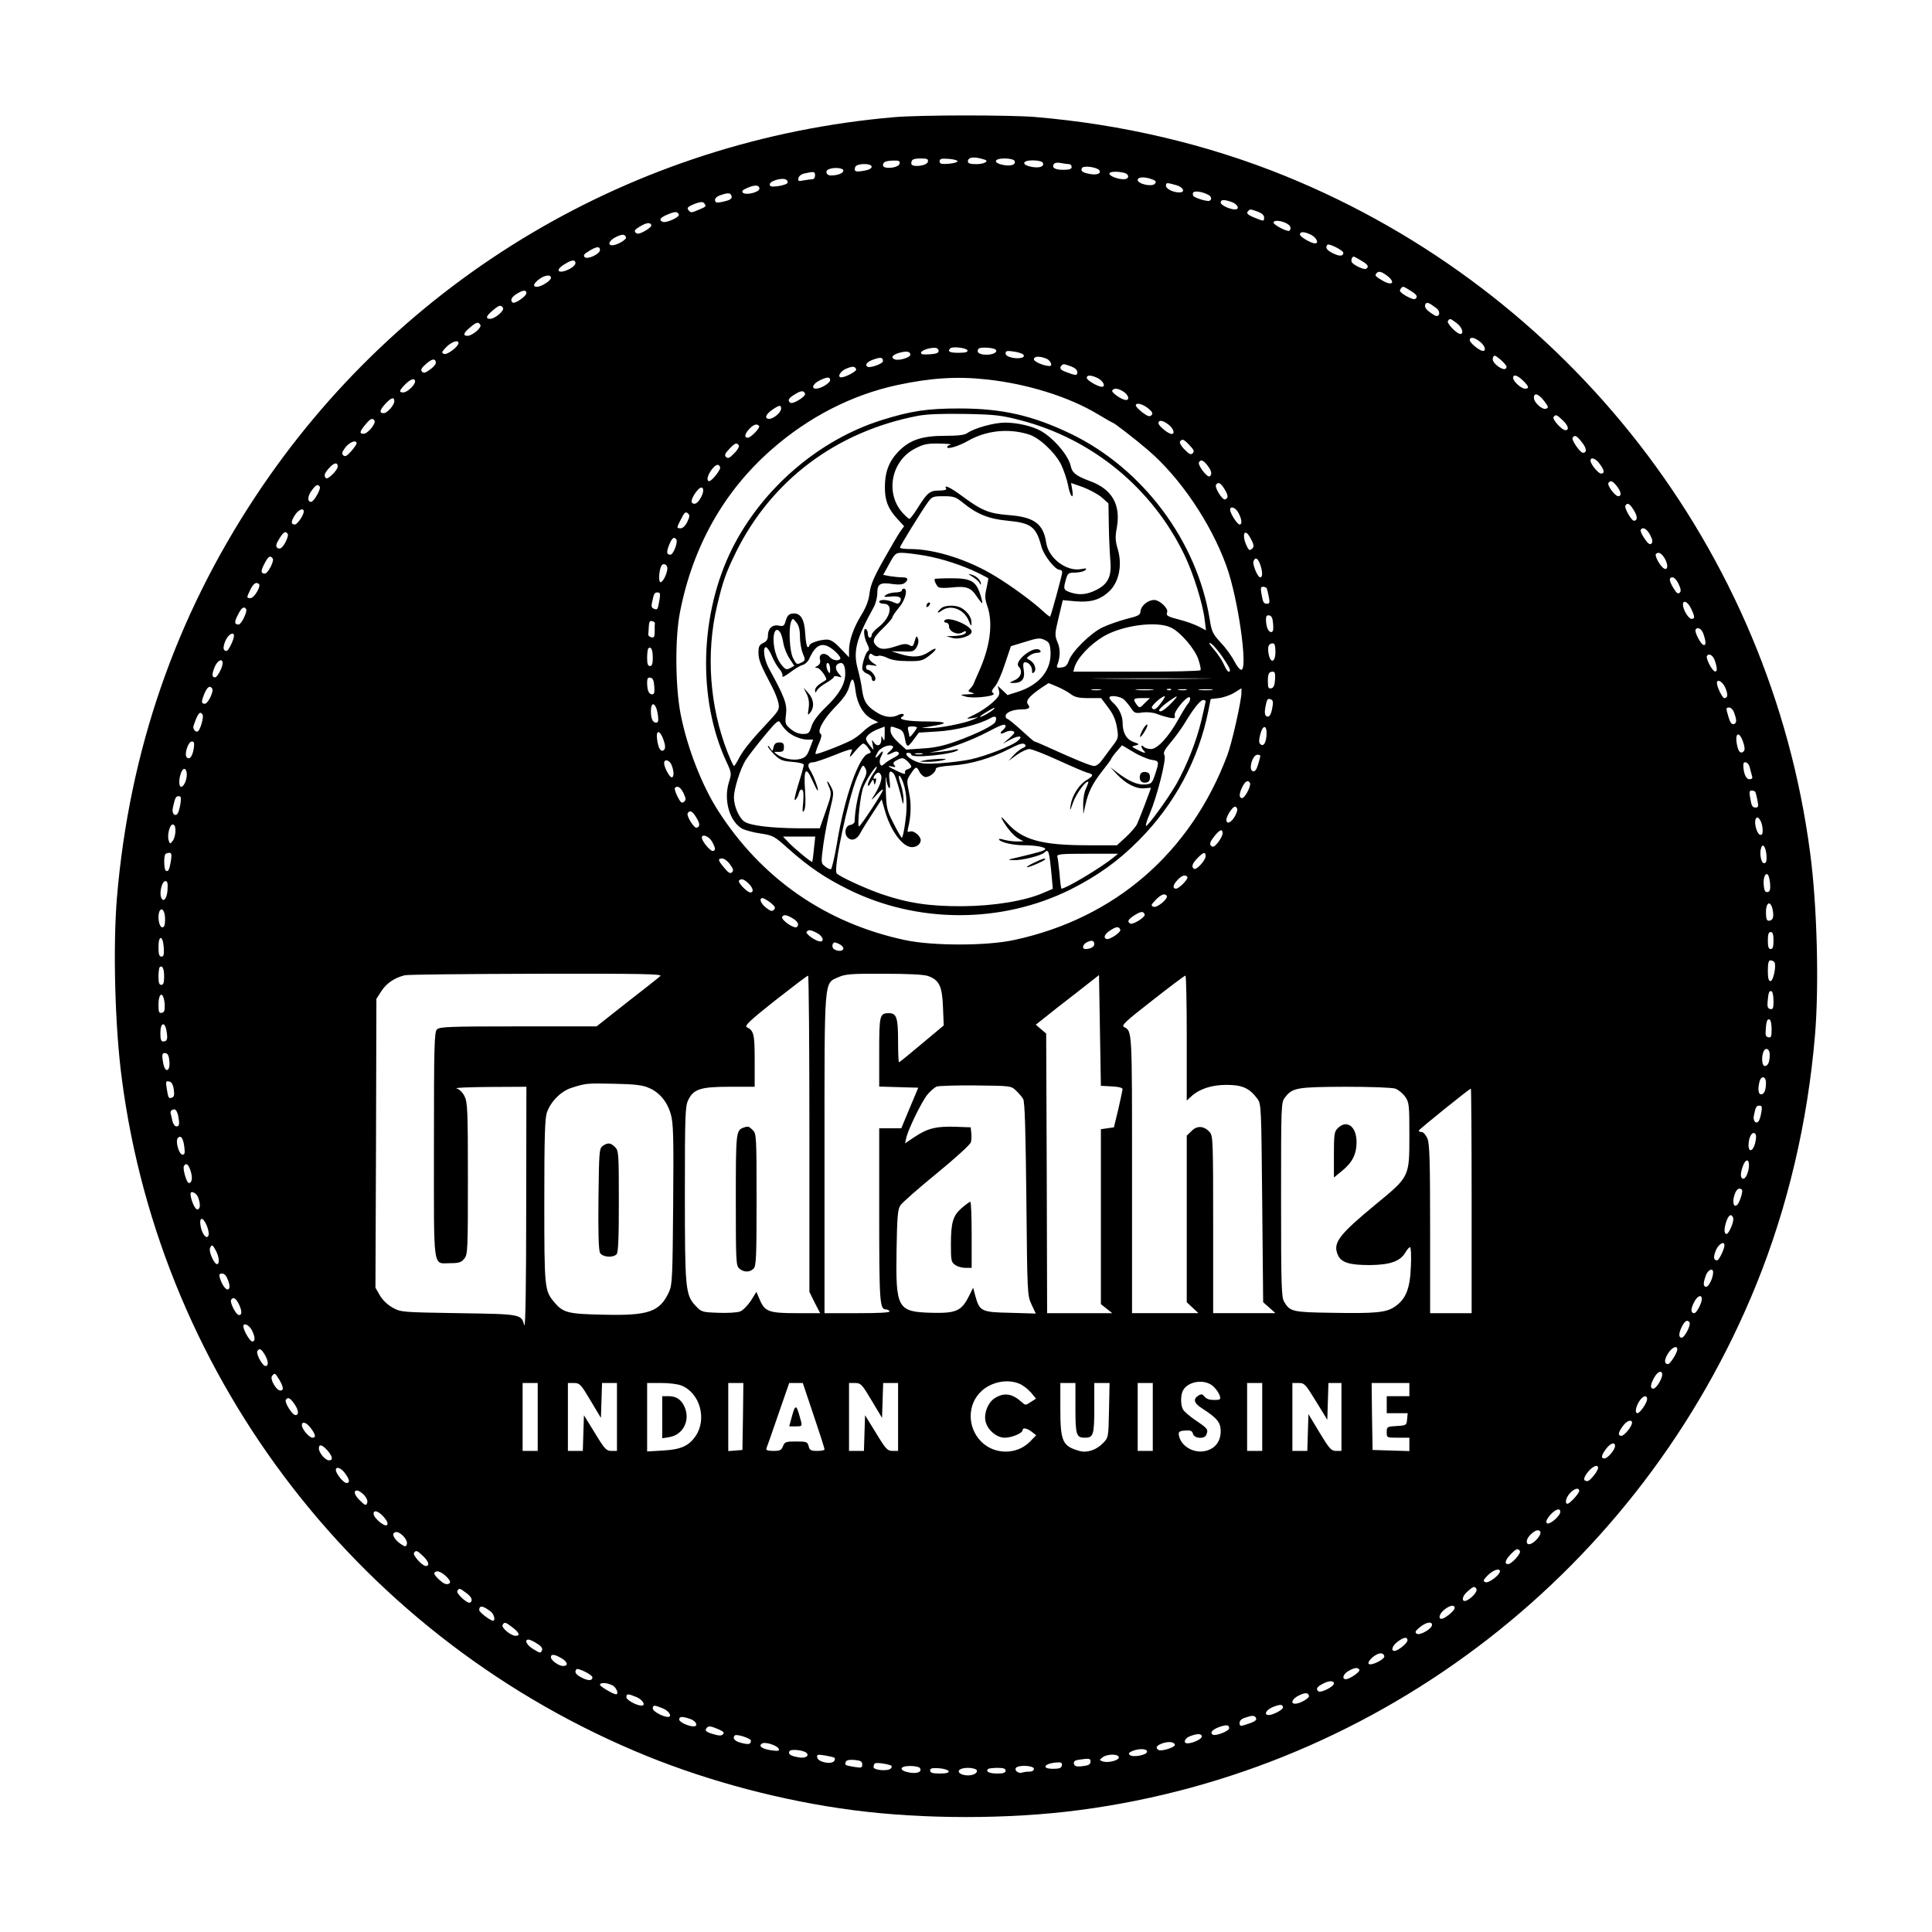<?xml version="1.0" standalone="no"?>
<!DOCTYPE svg PUBLIC "-//W3C//DTD SVG 20010904//EN"
 "http://www.w3.org/TR/2001/REC-SVG-20010904/DTD/svg10.dtd">
<svg version="1.0" xmlns="http://www.w3.org/2000/svg"
 width="1024pt" height="1024pt" viewBox="0 0 1024 1024"
 preserveAspectRatio="xMidYMid meet">
<g transform="translate(0,1024) scale(0.1,-0.1)"
fill="#000000" stroke="none">
<path d="M4740 9619 c-1382 -119 -2622 -855 -3385 -2009 -425 -642 -669 -1349
-735 -2125 -22 -264 -11 -689 26 -965 210 -1602 1277 -2976 2784 -3588 338
-137 723 -238 1090 -286 373 -49 827 -49 1200 0 1602 210 2976 1277 3588 2784
167 412 273 861 312 1325 22 264 11 689 -26 965 -210 1602 -1277 2976 -2784
3588 -412 167 -861 273 -1325 312 -139 11 -606 11 -745 -1z m478 -225 c27 -8
-1 -24 -44 -24 -31 0 -44 4 -44 14 0 24 33 28 88 10z m-300 -11 c-4 -23 -88
-32 -88 -10 0 22 10 27 52 27 32 0 39 -3 36 -17z m157 2 c0 -5 -21 -11 -47
-13 -39 -3 -48 0 -48 13 0 13 9 16 48 13 26 -2 47 -7 47 -13z m301 4 c12 -20
-13 -31 -55 -24 -58 10 -56 35 3 35 25 0 48 -5 52 -11z m-608 -16 c-4 -24 -88
-32 -88 -9 0 18 15 24 58 25 27 1 33 -3 30 -16z m758 6 c12 -20 -13 -31 -55
-24 -58 10 -56 35 3 35 25 0 48 -5 52 -11z m140 -9 c8 0 14 -7 14 -15 0 -11
-12 -15 -44 -15 -45 0 -63 11 -50 31 4 6 19 9 36 5 17 -3 37 -6 44 -6z m-1046
-14 c0 -9 -16 -17 -41 -21 -45 -8 -54 -4 -46 20 8 20 87 21 87 1z m1204 -16
c17 -16 -5 -29 -42 -23 -43 7 -57 16 -47 33 8 13 73 5 89 -10z m-1354 -4 c0
-14 -29 -26 -67 -26 -24 0 -32 25 -10 33 27 12 77 7 77 -7z m-150 -26 c0 -11
-6 -20 -14 -20 -7 0 -28 -3 -46 -6 -28 -6 -32 -4 -28 12 2 11 15 21 33 25 50
11 55 10 55 -11z m1638 14 c30 -8 28 -34 -2 -34 -33 0 -76 17 -76 30 0 11 42
13 78 4z m-1786 -56 c-5 -5 -28 -12 -51 -15 -33 -4 -41 -2 -41 10 0 19 69 38
88 24 8 -6 9 -14 4 -19z m1933 22 c22 -8 25 -13 16 -24 -15 -18 -91 -1 -91 20
0 17 37 18 75 4z m128 -31 c39 -10 52 -39 18 -39 -33 0 -71 19 -71 35 0 18 3
18 53 4z m-2208 -19 c0 -19 -72 -37 -88 -21 -7 7 -1 15 24 25 40 18 64 16 64
-4z m2378 -32 c18 -9 22 -24 8 -32 -9 -6 -70 12 -85 24 -4 5 -5 13 -2 19 7 11
46 6 79 -11z m-2525 -10 c2 -11 -10 -19 -37 -25 -22 -6 -43 -8 -46 -5 -13 14
-2 30 28 39 39 13 51 11 55 -9z m2651 -29 c31 -11 44 -39 17 -39 -28 0 -76 23
-76 36 0 17 16 18 59 3z m-2794 -10 c9 -13 7 -15 -37 -33 -32 -14 -37 -14 -48
-1 -10 12 -7 17 21 30 41 17 56 18 64 4z m2932 -41 c21 -8 33 -19 33 -30 0
-22 0 -22 -50 -2 -39 16 -47 24 -33 37 9 9 11 9 50 -5z m-3069 -16 c4 -13 -66
-45 -85 -38 -23 9 -14 23 25 39 40 17 54 17 60 -1z m3217 -44 c24 -11 32 -28
19 -41 -9 -8 -84 31 -84 43 0 13 33 13 65 -2z m-3363 -13 c1 -5 -15 -19 -35
-30 -28 -15 -39 -17 -48 -8 -9 9 -4 17 22 32 35 22 59 24 61 6z m3498 -50 c28
-15 42 -45 20 -45 -21 0 -80 35 -80 47 0 17 24 16 60 -2z m-3632 -13 c4 -12
-48 -42 -73 -42 -27 0 -16 26 18 43 35 17 49 17 55 -1z m3802 -82 c0 -18 -20
-20 -54 -3 -34 16 -44 32 -30 46 8 8 84 -30 84 -43z m-3940 15 c0 -22 -67 -52
-81 -38 -9 9 -3 17 22 32 40 25 59 27 59 6z m4034 -56 c37 -21 44 -33 26 -44
-10 -6 -65 19 -75 35 -6 9 1 30 10 30 2 0 20 -9 39 -21z m-4164 -14 c0 -8 -13
-21 -30 -30 -60 -31 -84 -9 -27 25 38 24 57 25 57 5z m4304 -68 c44 -35 25
-54 -25 -25 -39 22 -45 29 -32 41 11 12 27 7 57 -16z m-4434 -10 c0 -15 -51
-47 -74 -47 -24 0 -19 16 10 39 30 23 64 28 64 8z m4556 -68 c35 -21 41 -33
24 -44 -11 -7 -80 31 -80 44 0 9 11 21 18 21 3 0 20 -9 38 -21z m-4686 -13 c0
-16 -60 -57 -72 -50 -16 10 -7 30 20 46 33 21 52 23 52 4z m4824 -80 c24 -20
15 -52 -11 -37 -40 24 -55 41 -49 56 6 17 19 12 60 -19z m-4948 2 c9 -14 -43
-58 -68 -58 -26 0 -22 15 13 44 34 29 44 32 55 14z m5054 -80 c29 -21 41 -58
20 -58 -19 0 -73 57 -66 68 10 16 12 15 46 -10z m-5174 -10 c9 -14 -43 -58
-68 -58 -26 0 -22 15 13 44 34 29 44 32 55 14z m5298 -89 c26 -20 35 -49 16
-49 -18 0 -70 43 -70 57 0 19 24 16 54 -8z m-5414 -7 c0 -19 -59 -64 -76 -58
-15 6 -14 10 11 36 27 28 65 41 65 22z m2545 -42 c0 -11 -14 -16 -49 -18 -36
-2 -47 0 -44 10 5 13 50 27 78 24 8 -1 15 -8 15 -16z m153 3 c2 -9 -11 -13
-47 -13 -48 0 -61 7 -44 24 12 11 86 2 91 -11z m149 4 c13 -13 -12 -27 -47
-27 -40 0 -56 12 -44 31 6 11 79 7 91 -4z m-452 -27 c0 -15 -60 -33 -82 -25
-23 8 -14 24 20 34 41 12 62 9 62 -9z m598 1 c15 -15 -16 -25 -58 -17 -23 5
-35 13 -35 23 0 13 8 15 41 10 23 -3 46 -10 52 -16z m2562 -64 c0 -20 -23 -17
-51 6 -19 16 -25 29 -21 41 6 16 10 15 40 -10 17 -15 32 -32 32 -37z m-3305
29 c0 -14 -68 -38 -82 -30 -16 10 -2 27 33 39 37 13 49 11 49 -9z m864 14 c23
-8 38 -40 19 -40 -29 0 -83 23 -83 35 0 17 27 19 64 5z m-3234 -24 c0 -7 -14
-23 -31 -35 -24 -18 -34 -20 -42 -11 -9 9 -4 19 21 41 32 29 52 31 52 5z
m3367 -18 c21 -8 33 -19 33 -31 0 -19 -7 -19 -67 4 -23 9 -29 20 -16 32 9 9
11 9 50 -5z m-1139 -16 c3 -10 -57 -42 -79 -42 -23 0 -6 32 24 45 35 15 49 15
55 -3z m1282 -47 c28 -15 42 -45 20 -45 -21 0 -80 35 -80 47 0 17 24 16 60 -2z
m2252 -12 c32 -31 35 -43 11 -43 -20 0 -63 38 -63 57 0 21 22 15 52 -14z
m-3672 2 c0 -15 -49 -45 -75 -45 -27 0 -16 26 18 43 41 20 57 21 57 2z m828 4
c216 -23 437 -92 590 -184 41 -25 77 -45 79 -45 7 0 122 -89 187 -145 170
-145 334 -387 416 -614 62 -169 116 -551 79 -551 -8 0 -25 21 -37 46 -13 25
-44 69 -71 97 -43 47 -49 59 -59 123 -67 416 -355 801 -737 985 -202 97 -363
134 -590 134 -171 0 -256 -13 -410 -61 -333 -104 -634 -362 -794 -681 -173
-346 -185 -798 -31 -1130 28 -60 28 -63 13 -110 -29 -96 5 -211 74 -247 16 -7
59 -19 96 -24 64 -10 72 -14 145 -80 108 -96 193 -154 318 -216 367 -182 812
-182 1177 -1 143 72 253 150 363 261 189 190 316 426 368 684 l13 65 44 5 c24
3 61 16 82 29 l37 23 0 -23 c0 -42 -51 -270 -75 -332 -194 -516 -595 -864
-1129 -979 -146 -32 -436 -32 -582 0 -419 90 -759 327 -989 687 -85 133 -162
331 -197 507 -29 147 -31 406 -4 543 68 349 233 641 485 862 197 173 426 290
666 342 178 38 317 47 473 30z m-3028 -11 c0 -19 -42 -58 -62 -58 -25 0 -23 9
9 42 28 29 53 37 53 16z m3755 -54 c26 -17 34 -44 13 -44 -22 0 -79 40 -73 50
9 15 32 12 60 -6z m-1688 -11 c5 -14 -63 -56 -77 -48 -18 11 -11 25 23 45 33
21 48 21 54 3z m3917 -38 c23 -30 25 -36 11 -41 -20 -8 -65 32 -65 58 0 29 25
21 54 -17z m-6094 -2 c0 -20 -38 -63 -56 -63 -25 0 -22 16 7 48 33 36 49 40
49 15z m3995 -37 c23 -19 27 -27 18 -37 -10 -9 -20 -6 -48 15 -19 15 -35 31
-35 37 0 17 35 9 65 -15z m-1945 -2 c0 -20 -39 -53 -62 -54 -28 0 -21 23 15
48 38 26 47 27 47 6z m1271 -62 c380 -99 698 -361 868 -716 46 -96 96 -255
106 -340 l7 -57 -38 20 c-22 11 -65 27 -97 35 -70 18 -78 23 -71 41 8 20 -40
65 -69 65 -33 0 -70 -31 -72 -60 -1 -20 -12 -25 -76 -41 -41 -11 -98 -31 -127
-45 -63 -31 -162 -129 -177 -176 -9 -25 -18 -34 -40 -36 -21 -3 -26 0 -22 11
17 44 18 86 2 123 -15 37 -15 44 6 131 l22 92 67 -6 c79 -7 128 7 175 49 54
47 75 139 50 225 -14 47 -15 67 -5 120 20 120 -27 201 -143 243 -74 28 -94 43
-102 80 -12 57 -93 150 -160 187 -46 25 -124 43 -188 43 -58 0 -163 -29 -201
-56 -14 -10 -50 -14 -118 -14 -122 0 -186 -22 -245 -82 -51 -52 -73 -110 -73
-190 0 -71 16 -113 65 -167 l37 -40 -21 -29 c-11 -16 -50 -82 -87 -148 -52
-92 -69 -132 -75 -176 -4 -39 -18 -76 -44 -118 -42 -69 -65 -136 -65 -188 l0
-36 -45 47 c-33 35 -52 47 -73 47 -36 0 -92 -19 -92 -31 0 -5 -4 -9 -9 -9 -5
0 -11 31 -13 69 -4 80 -25 114 -67 109 -20 -2 -28 -11 -36 -36 -8 -30 -13 -33
-37 -28 -34 7 -58 -15 -58 -53 0 -20 -7 -31 -25 -39 -21 -10 -25 -19 -25 -52
0 -38 11 -64 74 -184 14 -27 28 -64 32 -83 6 -31 2 -39 -47 -92 -100 -107
-137 -153 -161 -197 -12 -24 -25 -44 -28 -44 -3 0 -18 33 -34 73 -95 242 -115
524 -56 774 30 128 47 177 100 285 189 383 533 641 965 724 48 9 128 12 250
10 161 -3 192 -7 296 -34z m2871 1 c30 -28 37 -53 15 -53 -19 0 -70 57 -63 69
10 16 17 14 48 -16z m-6297 -3 c9 -14 -36 -69 -57 -69 -25 -1 -22 12 8 48 27
33 39 38 49 21z m4209 -21 c26 -20 35 -49 16 -49 -18 0 -70 43 -70 57 0 19 24
16 54 -8z m-2171 -6 c9 -9 -43 -63 -60 -63 -20 0 -16 21 9 47 22 23 39 29 51
16z m1428 -45 c56 -16 140 -95 173 -160 14 -29 31 -79 37 -110 11 -62 32 -82
22 -23 l-6 35 63 -22 c34 -13 79 -37 99 -54 l36 -32 2 -118 c1 -66 5 -148 8
-184 8 -85 -12 -126 -75 -157 -49 -25 -91 -29 -139 -12 -34 12 -36 17 -21 69
9 32 13 35 50 35 22 1 45 6 52 13 10 10 5 11 -20 6 -78 -16 -175 57 -187 140
-15 100 -64 136 -200 146 -103 8 -142 24 -246 101 -62 46 -99 63 -84 39 4 -6
-11 -10 -38 -10 -49 0 -62 -11 -116 -97 -18 -29 -37 -53 -41 -53 -4 0 -21 15
-38 34 -91 104 -58 273 67 338 46 24 64 28 130 27 42 -1 68 -3 59 -6 -10 -2
-18 -8 -18 -13 0 -13 61 5 110 33 96 55 213 68 321 35z m2934 -43 c25 -31 27
-55 5 -55 -15 0 -62 68 -55 80 11 17 23 11 50 -25z m-2080 -15 c23 -24 26 -33
17 -42 -10 -10 -19 -6 -43 19 -18 17 -28 36 -25 42 11 17 20 14 51 -19z
m-4415 10 c0 -5 -13 -24 -29 -42 -23 -26 -32 -30 -42 -21 -9 9 -6 18 12 42 23
29 59 42 59 21z m2026 -11 c3 -6 -7 -25 -25 -42 -24 -25 -33 -29 -43 -19 -9 9
-6 18 17 42 31 33 40 36 51 19z m4563 -98 c25 -34 27 -51 7 -51 -15 0 -56 50
-56 69 0 21 29 11 49 -18z m-2080 -7 c23 -29 27 -49 12 -59 -13 -7 -65 61 -56
75 10 16 22 12 44 -16z m-4609 -7 c0 -18 -50 -68 -61 -62 -15 10 -10 28 18 57
25 27 43 29 43 5z m2027 -4 c4 -12 -44 -73 -58 -73 -16 0 -10 30 13 61 22 29
38 33 45 12z m4752 -99 c24 -30 27 -54 8 -54 -17 0 -60 58 -52 70 10 16 22 12
44 -16z m-2079 -16 c21 -34 21 -49 3 -55 -14 -5 -56 63 -48 77 11 18 25 11 45
-22z m-4795 12 c7 -12 -32 -80 -46 -80 -21 0 -19 30 2 59 24 33 34 37 44 21z
m2021 -55 c-18 -33 -35 -43 -49 -29 -7 8 8 41 31 67 27 30 40 3 18 -38z m1387
-29 c74 -61 139 -87 239 -96 124 -12 150 -32 178 -138 12 -45 72 -122 96 -122
8 0 14 -6 14 -13 0 -14 -59 -229 -64 -235 -2 -2 -19 11 -37 28 -56 52 -169
135 -257 188 -141 86 -319 142 -447 142 -30 0 -55 3 -55 8 0 8 111 188 148
240 22 30 27 32 83 32 54 0 65 -4 102 -34z m3557 -41 c20 -32 20 -55 0 -55
-13 0 -52 68 -45 80 11 18 23 11 45 -25z m-2095 -15 c17 -33 20 -60 5 -60 -12
0 -50 59 -50 78 0 23 30 12 45 -18z m-4955 9 c0 -19 -34 -69 -47 -69 -21 0
-22 15 -1 48 19 31 48 43 48 21z m2033 -55 c-10 -20 -24 -34 -35 -34 -23 0
-23 2 3 51 16 33 23 38 34 29 12 -10 11 -17 -2 -46z m5103 -69 c13 -25 15 -38
7 -46 -8 -8 -18 -1 -37 27 -14 20 -23 41 -20 46 11 17 32 6 50 -27z m-7221 5
c7 -11 -19 -65 -36 -75 -6 -4 -15 -3 -21 3 -7 7 -4 22 12 46 22 37 34 44 45
26z m5113 -42 c9 -21 8 -29 -4 -38 -11 -10 -17 -6 -30 25 -18 43 -12 78 10 54
7 -8 17 -26 24 -41z m-3053 12 c9 -15 -17 -80 -31 -80 -21 0 -23 13 -7 53 15
37 27 45 38 27z m1318 -85 c91 -16 200 -52 282 -92 28 -14 51 -26 53 -28 1 -1
-3 -25 -9 -52 -10 -42 -9 -58 5 -98 30 -89 14 -212 -45 -343 -15 -34 -29 -66
-30 -70 -2 -4 -9 -14 -17 -22 -13 -13 -12 -15 9 -21 18 -5 14 -7 -21 -9 -44
-2 -44 -2 -15 -11 17 -6 54 -7 84 -4 60 6 79 14 62 24 -7 5 -3 15 11 31 13 13
37 67 54 120 l32 95 75 23 c67 21 79 22 104 10 24 -11 28 -20 31 -60 6 -99
-58 -178 -174 -215 l-54 -17 -26 25 -26 24 7 -26 c5 -21 -1 -32 -35 -63 -23
-21 -65 -49 -94 -63 -48 -23 -49 -24 -16 -20 l35 6 -30 -14 c-45 -19 -177 -45
-227 -44 l-43 1 53 9 c91 15 85 24 -16 25 -109 0 -165 10 -142 24 22 13 5 23
-18 11 -34 -18 -76 -13 -118 15 -52 33 -66 57 -75 119 -3 28 -14 77 -23 111
-25 92 -8 158 84 324 11 19 20 54 20 77 0 49 15 58 85 47 30 -4 50 -2 60 6 23
19 18 30 -12 30 -16 0 -45 3 -65 6 l-37 7 32 58 c30 55 34 59 68 59 20 0 75
-7 122 -15z m3921 -16 c21 -36 15 -69 -10 -48 -20 17 -45 65 -37 73 13 13 29
5 47 -25z m-7378 0 c8 -13 -26 -79 -42 -79 -22 0 -23 13 -3 51 20 40 32 48 45
28z m5233 -30 c14 -40 14 -69 0 -69 -13 0 -42 69 -35 86 9 23 23 16 35 -17z
m-3143 -13 c8 -20 -23 -89 -37 -81 -10 7 -5 67 7 87 8 13 24 9 30 -6z m5361
-91 c12 -26 14 -38 6 -46 -9 -9 -17 -3 -32 22 -25 40 -27 59 -6 59 9 0 23 -16
32 -35z m-7524 -1 c11 -12 -26 -74 -45 -74 -22 0 -22 1 -1 45 16 33 32 43 46
29z m5341 -22 c2 -4 7 -24 11 -45 6 -30 4 -37 -8 -37 -19 0 -23 5 -31 53 -5
29 -4 37 8 37 8 0 17 -3 20 -8z m-3219 -64 c-9 -51 -10 -52 -30 -44 -11 4 -14
13 -9 33 10 48 13 53 30 53 13 0 15 -7 9 -42z m5468 -43 c21 -44 21 -55 2 -55
-15 0 -45 49 -45 75 0 28 26 16 43 -20z m-7658 -4 c7 -13 -26 -81 -40 -81 -23
0 -24 13 -4 51 19 39 33 48 44 30z m5443 -79 c2 -31 0 -42 -11 -42 -15 0 -27
29 -27 68 0 17 5 23 18 20 12 -2 18 -15 20 -46z m-2508 -67 c0 -29 7 -69 15
-88 14 -34 14 -37 -4 -47 -28 -14 -29 -14 -48 23 -18 35 -24 156 -10 192 8 20
9 19 28 -4 13 -16 19 -39 19 -76z m-769 73 c-1 -5 -1 -24 -1 -44 0 -28 -3 -35
-17 -32 -10 2 -18 9 -17 16 1 6 2 26 3 43 1 22 5 30 17 27 8 -2 15 -6 15 -10z
m2735 -24 c51 -24 128 -114 146 -170 9 -27 14 -52 11 -56 -2 -5 -155 -8 -339
-8 l-335 0 6 23 c16 51 82 121 154 164 100 59 282 83 357 47z m2823 -35 c14
-42 14 -62 -1 -57 -15 5 -48 70 -41 81 10 17 32 5 42 -24z m-4891 4 c5 -10 12
-36 15 -57 4 -21 18 -56 32 -77 l25 -38 -22 -12 c-19 -10 -25 -8 -44 15 -26
30 -44 85 -44 137 0 50 20 67 38 32z m-2898 -13 c0 -20 -29 -80 -39 -80 -19 0
-21 18 -6 54 14 33 45 51 45 26z m5241 -114 c39 -58 46 -76 31 -76 -5 0 -16
17 -25 38 -9 21 -33 57 -54 81 -26 31 -30 39 -14 30 12 -8 40 -40 62 -73z
m279 29 c0 -56 -26 -64 -36 -11 -7 39 0 56 22 56 10 0 14 -12 14 -45z m-2335
4 c19 -17 32 -35 29 -40 -9 -15 -40 -10 -58 10 -24 26 -58 17 -50 -14 4 -16 0
-26 -13 -34 -16 -9 -16 -10 -1 -11 15 0 56 -58 46 -64 -2 -1 -15 -10 -30 -19
-16 -10 -28 -25 -28 -35 1 -16 1 -16 11 0 5 9 27 27 49 39 22 13 40 27 40 32
0 4 10 5 23 1 21 -6 21 -6 5 13 -23 25 -23 49 -1 57 21 9 33 -10 33 -54 0 -55
-32 -110 -102 -177 -44 -43 -68 -75 -77 -103 -11 -36 -15 -40 -46 -40 -21 0
-44 9 -64 26 -29 24 -31 29 -25 78 7 54 -8 93 -92 246 -24 45 -33 110 -14 110
6 0 20 -21 31 -47 11 -27 30 -58 41 -70 11 -12 18 -29 15 -37 -3 -8 14 0 39
19 25 19 56 38 69 41 12 3 28 18 34 32 37 83 75 94 136 41z m-965 -35 c0 -32
-4 -44 -15 -44 -11 0 -15 11 -15 43 0 24 3 47 6 50 14 14 24 -6 24 -49z m5629
-15 c14 -42 14 -62 -1 -57 -15 5 -48 70 -41 81 10 17 32 5 42 -24z m-7909 -14
c0 -22 -28 -75 -40 -75 -17 0 -18 15 -3 53 15 37 43 51 43 22z m3220 -33 c0
-21 -2 -24 -10 -12 -13 20 -13 53 0 45 6 -3 10 -18 10 -33z m2358 -54 c-2 -31
-8 -44 -20 -46 -15 -3 -18 4 -18 36 0 42 5 52 27 52 10 0 13 -11 11 -42z
m-3290 -36 c2 -31 0 -42 -11 -42 -18 0 -27 21 -27 62 0 23 4 29 18 26 12 -2
18 -15 20 -46z m1067 -27 c9 -67 42 -123 85 -145 l35 -18 -26 -10 c-14 -6 -39
-24 -55 -40 -16 -16 -44 -36 -61 -45 -50 -26 -185 -78 -190 -73 -3 2 5 26 16
52 14 30 18 50 11 54 -21 13 11 74 74 140 49 50 69 79 78 114 14 53 24 45 33
-29z m1828 68 c-138 -2 -368 -2 -510 0 -142 1 -28 2 252 2 281 0 397 -1 258
-2z m2782 -49 c15 -36 13 -54 -6 -54 -10 0 -39 60 -39 80 0 25 31 7 45 -26z
m-3540 6 c26 -11 58 -29 72 -40 20 -15 41 -20 92 -20 l67 0 37 -49 c27 -36 40
-65 47 -106 9 -56 9 -57 -28 -105 -20 -27 -45 -60 -55 -74 -10 -14 -27 -26
-37 -26 -18 0 -101 34 -248 101 -35 16 -66 29 -69 29 -3 0 -34 27 -70 60 -36
33 -70 60 -74 60 -5 0 -9 7 -9 15 0 19 39 35 84 35 38 0 50 8 35 26 -18 21 12
52 108 113 1 1 22 -8 48 -19z m-4480 -10 c9 -15 -23 -80 -39 -80 -20 0 -20 11
-2 55 15 35 29 44 41 25z m4708 -7 c-13 -2 -33 -2 -45 0 -13 2 -3 4 22 4 25 0
35 -2 23 -4z m275 0 c-21 -2 -57 -2 -80 0 -24 2 -7 4 37 4 44 0 63 -2 43 -4z
m99 1 c-3 -3 -12 -4 -19 -1 -8 3 -5 6 6 6 11 1 17 -2 13 -5z m81 -1 c-10 -2
-28 -2 -40 0 -13 2 -5 4 17 4 22 1 32 -1 23 -4z m135 0 c-18 -2 -48 -2 -65 0
-18 2 -4 4 32 4 36 0 50 -2 33 -4z m-464 -52 c11 -11 28 -32 37 -46 16 -24 22
-27 60 -21 26 3 56 0 76 -8 18 -7 48 -16 66 -20 29 -5 32 -3 28 12 -7 21 74
115 81 94 3 -7 -1 -21 -9 -30 -8 -9 -31 -46 -51 -82 -51 -93 -112 -160 -146
-160 -15 0 -32 5 -39 12 -7 7 -12 8 -12 2 0 -5 5 -15 12 -22 17 -17 3 -15 -35
5 -31 16 -31 17 -8 22 22 6 21 7 -12 19 -38 14 -57 49 -57 104 0 34 -20 76
-49 102 -12 11 -21 23 -21 28 0 16 60 8 79 -11z m195 -16 c-27 -36 -39 -42
-49 -26 -5 9 52 61 68 61 4 0 -4 -16 -19 -35z m51 -5 c-21 -22 -45 -40 -53
-40 -19 0 -6 17 40 51 56 40 59 36 13 -11z m-138 3 c-26 -27 -27 -27 -42 -8
-22 30 -19 35 27 35 l43 0 -28 -27z m677 -22 c-7 -42 -18 -56 -33 -46 -7 4 -9
20 -5 43 9 48 12 52 30 45 11 -4 13 -14 8 -42z m-354 32 c0 -5 -11 -53 -24
-108 -27 -109 -74 -228 -130 -329 -42 -74 -155 -230 -162 -223 -3 3 6 32 20
64 40 96 89 290 78 310 -8 13 -1 28 33 68 23 27 58 75 76 105 45 75 81 120 97
120 6 0 12 -3 12 -7z m-2903 -72 c4 -32 2 -41 -10 -41 -17 0 -27 21 -27 59 0
60 28 46 37 -18z m1783 34 c0 -7 -63 -45 -75 -45 -5 0 8 11 30 24 47 28 45 27
45 21z m3920 -19 c16 -42 16 -60 -1 -64 -11 -2 -19 9 -27 36 -15 50 -15 52 3
52 9 0 20 -11 25 -24z m-8116 -14 c7 -12 -12 -80 -25 -88 -13 -8 -29 14 -23
30 23 67 34 80 48 58z m4202 -37 c-7 -19 -100 -65 -211 -105 -64 -23 -115 -34
-176 -37 l-86 -6 -42 38 c-26 24 -41 46 -41 61 0 28 -2 27 38 13 24 -8 31 -18
37 -47 10 -55 14 -57 46 -14 l29 39 97 6 c96 5 223 37 283 71 26 15 36 7 26
-19z m-1112 -43 c26 -29 78 -52 117 -52 l29 0 -18 -47 c-14 -39 -23 -48 -52
-56 -37 -9 -91 2 -124 26 -16 12 -15 13 11 12 23 0 28 4 28 25 0 20 -5 25 -25
25 -17 0 -26 -7 -30 -25 -6 -24 -6 -24 -18 -5 -6 11 -12 15 -12 9 0 -5 16 -25
35 -44 30 -29 43 -34 95 -38 37 -3 60 -9 60 -16 0 -7 -13 -54 -29 -104 -17
-56 -24 -88 -16 -82 7 6 16 22 19 36 4 15 11 22 18 18 7 -4 8 -28 5 -68 -5
-47 -4 -57 5 -42 7 12 9 49 5 105 -8 114 4 133 37 58 14 -31 27 -57 30 -57 8
0 -22 81 -40 108 -17 26 -11 42 17 42 10 0 62 18 115 39 63 26 94 35 90 25
-18 -44 -16 -45 15 -7 19 23 39 42 44 42 6 0 18 -10 27 -24 17 -23 17 -24 -1
-30 -49 -15 -125 -231 -164 -469 -13 -77 -28 -141 -33 -143 -5 -1 -19 5 -31
15 -22 17 -22 18 -9 117 8 55 24 139 36 187 20 81 20 89 5 117 -21 41 -28 39
-10 -2 13 -31 12 -41 -18 -125 l-32 -92 -115 0 c-141 1 -252 14 -284 35 -29
19 -56 82 -56 129 0 45 34 152 62 197 13 20 57 78 98 127 62 75 76 88 84 74 5
-9 18 -28 30 -40z m1166 19 c0 -5 -7 -14 -15 -21 -21 -18 -11 -24 15 -10 12 6
29 9 38 5 14 -5 11 -11 -18 -37 l-35 -30 42 23 c48 25 71 18 33 -11 -34 -26
-166 -77 -242 -94 -35 -8 -107 -17 -161 -21 -81 -5 -104 -3 -137 11 -40 18
-61 44 -35 44 8 0 15 -4 15 -10 0 -21 226 2 248 25 4 4 -4 5 -18 2 -14 -4 -50
-9 -80 -12 l-55 -4 45 9 c70 15 188 60 265 101 72 38 95 46 95 30z m-641 -43
c0 -33 -2 -38 -9 -23 -8 18 -9 17 -9 -7 -1 -32 -24 -38 -41 -10 -9 14 -10 12
-5 -13 l5 -30 -20 24 c-11 13 -20 28 -20 35 0 16 28 38 65 52 17 7 31 12 33
13 1 1 2 -18 1 -41z m171 36 c0 -3 -9 -17 -20 -31 -11 -14 -20 -22 -20 -17 0
5 -3 19 -6 32 -5 19 -2 22 20 22 14 0 26 -3 26 -6z m1853 -40 c-3 -43 -17 -64
-34 -47 -7 7 -7 23 1 52 14 53 36 49 33 -5z m-3195 -29 c9 -26 9 -42 2 -49
-16 -16 -31 6 -37 54 -8 55 16 52 35 -5z m5722 -11 c8 -24 9 -39 2 -46 -16
-16 -29 -2 -36 37 -12 65 14 71 34 9z m-8213 -31 c-7 -42 -22 -62 -37 -47 -15
15 7 84 27 84 12 0 14 -7 10 -37z m4408 18 c3 -5 -3 -12 -13 -15 -10 -4 -32
-20 -48 -37 l-29 -32 44 32 c24 17 54 31 67 31 13 0 82 -27 154 -60 72 -33
142 -63 155 -66 33 -8 31 -16 -5 -38 -40 -23 -77 -81 -85 -131 -6 -38 -5 -37
13 13 17 47 69 118 80 108 2 -2 -4 -18 -12 -35 -9 -17 -15 -52 -15 -83 l1 -53
10 45 c15 71 39 118 90 183 26 33 48 62 48 66 1 3 13 21 29 39 l28 32 59 -35
c32 -20 76 -38 96 -42 43 -6 43 -8 20 -78 -16 -47 -19 -50 -54 -53 -39 -3 -87
18 -148 65 l-35 27 35 -38 c46 -50 104 -79 146 -74 19 2 34 3 34 3 0 -7 -64
-174 -74 -194 -8 -15 -35 -46 -60 -69 l-46 -42 -154 0 c-249 0 -350 29 -431
122 -23 26 -32 33 -25 18 23 -44 62 -91 89 -105 l26 -14 -35 -1 c-19 0 -50 4
-68 9 -19 6 -30 6 -27 1 9 -15 76 -30 131 -30 60 0 114 -9 114 -20 0 -8 -39
-19 -145 -44 -58 -13 -59 -14 -19 -15 42 -1 142 24 159 40 23 22 26 13 40
-134 l5 -58 -47 -20 c-99 -44 -266 -71 -433 -72 -175 -1 -290 17 -430 65 -91
32 -227 95 -236 110 -17 28 61 392 108 507 30 70 31 72 44 50 10 -20 9 -30
-12 -72 -21 -40 -43 -145 -44 -209 0 -9 -10 -18 -22 -20 -26 -3 -36 -41 -18
-64 20 -24 50 -16 68 17 9 18 39 66 66 107 l49 75 17 -59 c31 -109 94 -194
144 -194 25 0 46 17 46 37 0 22 -38 53 -56 46 -14 -5 -16 -2 -11 18 16 64 18
129 5 189 -13 63 -13 66 10 100 27 40 30 40 46 8 6 -12 20 -24 29 -26 20 -4
57 24 57 43 0 8 29 14 88 18 95 6 207 39 300 87 61 31 78 35 87 21z m-702 -7
c3 -4 -4 -15 -16 -25 -25 -20 -17 -25 15 -8 13 7 23 8 30 1 7 -7 -1 -16 -23
-27 -19 -10 -42 -24 -51 -33 -16 -13 -18 -13 -24 1 -3 8 -1 24 5 36 17 31 12
38 -9 12 -22 -25 -26 -21 -9 10 14 28 66 48 82 33z m155 -41 c-10 -2 -26 -2
-35 0 -10 3 -2 5 17 5 19 0 27 -2 18 -5z m1792 -9 c0 -4 -5 -24 -12 -46 -8
-27 -16 -38 -27 -36 -26 6 -3 88 24 88 8 0 15 -3 15 -6z m-1850 -57 c0 -5 -9
-11 -19 -14 -11 -3 -17 -11 -14 -19 3 -9 -8 -7 -39 8 -51 24 -62 33 -30 25 19
-4 21 -3 12 8 -9 10 -5 17 17 28 25 12 30 12 51 -6 12 -11 22 -25 22 -30z
m-1270 7 c13 -33 13 -64 0 -64 -11 0 -40 53 -40 75 0 25 30 17 40 -11z m5714
-11 c4 -16 9 -36 12 -45 4 -13 0 -18 -14 -18 -18 0 -32 33 -32 76 0 25 28 14
34 -13z m-4649 -38 c-14 -21 -25 -45 -25 -54 1 -11 5 -8 14 8 13 23 14 23 18
5 3 -17 4 -17 10 4 3 12 2 20 -3 16 -15 -9 -10 13 5 25 12 10 17 8 25 -6 10
-19 -7 -65 -45 -123 -9 -14 0 -7 20 15 20 22 36 35 36 29 0 -13 -119 -194
-127 -194 -11 0 7 172 23 208 17 42 65 114 71 108 2 -2 -7 -21 -22 -41z
m-3635 -1 c0 -29 -16 -64 -30 -64 -13 0 -13 42 0 75 12 31 30 24 30 -11z
m3721 -69 c7 -7 8 5 4 38 -7 47 2 60 23 35 9 -11 33 -93 46 -153 2 -11 4 -4 5
16 0 20 -6 56 -14 79 -16 44 -14 66 3 33 26 -52 34 -134 21 -223 -6 -50 -15
-90 -19 -90 -3 0 -23 34 -44 76 -36 70 -38 82 -41 177 -1 56 -1 84 2 62 2 -22
9 -44 14 -50z m1914 26 c8 -14 -26 -81 -42 -81 -17 0 -16 24 2 60 16 31 29 37
40 21z m-3002 -55 c13 -29 14 -36 2 -46 -11 -9 -18 -4 -34 28 -11 22 -17 42
-14 46 14 14 30 4 46 -28z m5681 6 c2 -4 7 -24 11 -45 6 -30 4 -37 -8 -37 -19
0 -23 5 -31 53 -5 29 -4 37 8 37 8 0 17 -3 20 -8z m-8348 -64 c-4 -24 -11 -47
-16 -52 -15 -15 -30 4 -24 32 12 55 16 62 31 62 13 0 14 -8 9 -42z m5590 -63
c-20 -36 -46 -47 -46 -19 0 9 10 29 21 46 16 21 24 27 32 19 8 -8 6 -21 -7
-46z m-2856 -7 c21 -34 21 -49 3 -55 -14 -5 -56 63 -48 77 11 18 25 11 45 -22z
m5652 -58 c2 -25 -1 -35 -11 -35 -17 0 -35 59 -26 83 9 25 33 -6 37 -48z
m-8412 -13 c0 -18 -6 -42 -14 -53 -14 -18 -15 -18 -21 -1 -11 26 4 87 20 87
10 0 15 -11 15 -33z m5550 -14 c0 -10 -11 -31 -24 -48 -19 -23 -27 -27 -37
-18 -9 10 -6 20 15 48 30 38 46 45 46 18z m-2707 -42 c20 -35 22 -51 4 -51
-14 0 -57 52 -57 70 0 22 36 9 53 -19z m541 -40 c-3 -37 -8 -67 -9 -69 -4 -4
-97 72 -127 105 l-28 29 86 0 85 0 -7 -65z m5049 -37 c1 -29 -2 -39 -13 -39
-16 0 -26 54 -15 83 9 25 25 1 28 -44z m-8457 -26 c-8 -48 -14 -60 -27 -53
-10 7 -12 78 -2 88 3 4 13 7 21 7 11 0 13 -9 8 -42z m4994 16 c-62 -51 -250
-164 -274 -164 -2 0 -7 35 -10 78 -4 42 -9 84 -12 92 -3 13 19 15 159 15 l163
0 -26 -21z m490 8 c0 -22 -48 -74 -61 -67 -16 10 -10 28 18 57 31 32 43 35 43
10z m-2521 -43 c18 -24 20 -34 11 -42 -9 -9 -19 -4 -41 23 -34 40 -36 50 -11
50 10 0 29 -14 41 -31z m5513 -104 c2 -30 -1 -40 -13 -43 -13 -2 -18 6 -21 38
-3 39 9 68 23 53 4 -5 9 -26 11 -48z m-3089 38 c9 -9 -43 -63 -60 -63 -20 0
-16 21 9 47 22 23 39 29 51 16z m-2326 -35 c25 -24 30 -48 10 -48 -17 0 -69
54 -60 63 11 12 26 8 50 -15z m-3079 -35 c-3 -47 -23 -69 -34 -39 -10 26 5 86
22 86 12 0 14 -10 12 -47z m5296 -31 c9 -15 -51 -65 -70 -58 -15 6 -14 10 11
36 29 30 49 37 59 22z m-2099 -37 c23 -19 27 -27 17 -37 -9 -9 -18 -8 -39 9
-30 22 -43 53 -21 53 7 -1 26 -12 43 -25z m5311 -39 c7 -39 0 -56 -22 -56 -10
0 -14 12 -14 45 0 56 26 64 36 11z m-8521 -47 c0 -32 -4 -44 -15 -44 -16 0
-26 54 -16 82 12 30 31 6 31 -38z m5192 24 c5 -14 -63 -56 -77 -48 -17 11 -11
22 23 44 33 21 48 23 54 4z m-1866 -20 c28 -17 36 -33 23 -46 -13 -13 -88 39
-78 54 8 13 23 11 55 -8z m1737 -61 c4 -13 -57 -54 -73 -49 -19 7 -10 27 20
46 32 21 46 22 53 3z m-1608 -17 c30 -15 41 -45 18 -45 -22 0 -79 40 -73 50 8
14 21 13 55 -5z m5070 -40 c0 -33 -4 -45 -15 -45 -11 0 -15 12 -15 45 0 33 4
45 15 45 11 0 15 -12 15 -45z m-8532 -38 c2 -37 0 -47 -12 -47 -12 0 -16 12
-16 51 0 66 24 62 28 -4z m4932 18 c0 -13 -21 -25 -46 -25 -22 0 -16 26 9 37
25 12 37 8 37 -12z m-1330 -22 c0 -15 -28 -17 -49 -4 -8 5 -11 16 -8 25 5 13
11 14 32 4 14 -6 25 -17 25 -25z m4935 -73 c11 -18 -6 -100 -21 -100 -10 0
-14 15 -14 55 0 41 4 55 14 55 8 0 18 -5 21 -10z m-8535 -76 c0 -32 -4 -44
-15 -44 -11 0 -15 11 -15 43 0 24 3 47 6 50 14 14 24 -6 24 -49z m2630 3 c-8
-8 -88 -71 -177 -140 l-161 -127 -415 0 c-364 0 -418 -2 -431 -16 -14 -14 -16
-83 -16 -613 0 -680 -8 -626 87 -626 45 0 58 4 74 24 18 22 19 44 19 425 0
362 -2 404 -18 436 -10 20 -27 37 -42 41 -14 4 64 7 173 8 l197 1 -1 -647 c0
-405 -4 -636 -10 -617 -17 59 -15 59 -348 64 -304 5 -306 5 -351 30 -27 15
-53 41 -67 65 l-23 40 3 766 2 765 27 42 c28 42 69 69 123 83 17 4 331 7 700
8 559 1 667 -1 655 -12z m1419 0 c59 -21 75 -54 79 -165 l4 -97 -116 -97 c-64
-54 -118 -98 -121 -98 -3 0 -5 50 -5 111 0 124 -8 149 -48 149 -50 0 -52 -10
-52 -207 l0 -182 103 -3 104 -3 -45 -107 -45 -108 -58 0 -59 0 0 -461 c0 -460
3 -499 35 -499 7 0 17 -4 20 -10 4 -7 -55 -10 -169 -10 l-176 0 0 840 c0 951
-4 906 74 941 36 16 67 19 241 18 128 0 212 -4 234 -12z m-629 -836 l0 -838
28 -57 29 -56 -123 0 c-147 0 -170 8 -196 69 l-19 44 -29 -47 c-17 -25 -42
-51 -57 -57 -16 -6 -68 -9 -116 -7 -87 3 -89 4 -122 39 -52 57 -55 90 -55 597
0 415 2 460 18 492 28 58 66 70 220 70 l132 0 0 138 c0 141 -4 159 -42 178
-13 7 16 35 150 141 92 72 170 132 175 132 4 1 7 -376 7 -838z m1603 251 c36
-2 57 -7 57 -15 -1 -7 -11 -55 -23 -107 l-23 -95 -35 -5 -34 -5 0 -463 0 -464
30 -24 30 -24 -172 0 -173 0 -2 741 -3 741 -27 23 -28 24 43 34 c23 19 98 78
167 131 l125 98 5 -294 5 -293 58 -3z m397 256 l0 -331 23 21 c43 40 107 62
188 62 83 0 121 -17 163 -73 21 -28 21 -40 26 -554 l5 -525 33 -29 32 -29
-165 0 -165 0 0 469 c0 432 -1 470 -17 489 -30 35 -68 38 -97 8 l-26 -25 0
-442 0 -441 31 -29 31 -29 -176 0 -176 0 0 738 c0 773 1 756 -43 779 -15 8 10
31 150 140 93 73 171 132 176 132 4 1 7 -148 7 -331z m3110 196 c0 -38 -3 -45
-17 -42 -14 3 -17 12 -14 43 4 46 9 58 22 50 5 -4 9 -26 9 -51z m-8527 -19 c1
-31 -2 -40 -15 -43 -15 -3 -18 4 -18 41 0 72 28 74 33 2z m8517 -131 c0 -38
-3 -45 -17 -42 -14 3 -17 11 -14 43 3 46 9 58 22 50 5 -4 9 -26 9 -51z m-8507
-11 c7 -41 3 -53 -19 -53 -10 0 -14 12 -14 45 0 57 25 63 33 8z m8497 -122 c0
-39 -9 -61 -26 -61 -15 0 -19 45 -8 74 11 28 34 18 34 -13z m-8482 -39 c4 -51
-22 -60 -32 -11 -10 50 -7 61 12 57 12 -2 18 -15 20 -46z m8462 -111 c0 -39
-9 -61 -26 -61 -15 0 -18 29 -8 68 9 33 34 28 34 -7z m-8439 -34 c4 -28 2 -40
-8 -44 -19 -7 -21 -4 -29 46 -6 39 -5 43 12 39 13 -2 21 -15 25 -41z m2516 8
c57 -23 99 -73 118 -139 14 -47 16 -116 13 -478 -3 -382 -5 -427 -21 -463 -49
-108 -107 -129 -350 -123 -188 4 -212 10 -260 67 -51 61 -52 74 -52 536 0 339
3 438 14 469 20 58 74 112 129 130 78 25 82 25 227 22 105 -2 150 -7 182 -21z
m1948 -15 c15 -14 32 -34 38 -45 9 -14 13 -170 17 -530 5 -501 5 -511 27 -558
l23 -49 -136 4 c-154 3 -162 8 -185 91 l-11 42 -24 -48 c-39 -76 -68 -88 -196
-85 -182 5 -191 22 -186 334 3 174 6 214 20 235 9 14 95 90 192 169 100 82
179 154 182 166 3 12 4 35 2 50 l-3 29 -82 3 c-101 3 -146 -8 -214 -53 l-52
-35 6 27 c9 45 83 196 113 232 15 18 37 37 48 42 12 4 105 7 208 6 184 -2 187
-2 213 -27z m2011 10 c16 -6 39 -25 52 -43 21 -31 22 -43 22 -207 0 -218 1
-216 -178 -363 -195 -161 -228 -204 -202 -266 17 -42 59 -56 170 -56 108 1
162 20 189 67 9 15 20 28 25 28 4 0 7 -46 4 -102 -4 -118 -27 -175 -86 -214
-45 -31 -103 -36 -332 -32 -210 3 -223 6 -254 59 -14 24 -16 86 -16 542 0 512
0 514 22 542 39 50 63 54 319 55 135 0 248 -4 265 -10z m404 -595 l0 -595
-110 0 -110 0 0 445 c0 367 -3 452 -14 480 -8 19 -22 35 -30 35 -9 0 -16 3
-16 8 1 6 268 222 276 222 2 0 4 -268 4 -595z m1535 468 c-3 -21 -10 -42 -15
-47 -15 -15 -30 5 -24 32 10 47 13 52 30 52 13 0 15 -7 9 -37z m-8391 -14 c9
-47 7 -59 -9 -59 -8 0 -17 12 -21 28 -3 15 -7 32 -9 39 -4 13 4 23 20 23 7 0
15 -14 19 -31z m8359 -146 c-12 -50 -39 -53 -35 -4 3 41 21 66 35 52 6 -6 6
-24 0 -48z m-8326 -22 c4 -32 2 -41 -9 -41 -20 0 -40 74 -25 89 16 16 28 -1
34 -48z m8293 -95 c0 -37 -18 -78 -33 -73 -14 5 -13 30 2 70 13 34 31 35 31 3z
m-8260 -31 c12 -37 8 -65 -9 -65 -12 0 -34 77 -26 90 12 19 23 10 35 -25z
m8223 -101 c6 -7 -11 -64 -24 -78 -18 -20 -29 9 -17 47 10 34 26 46 41 31z
m-8183 -40 c14 -37 12 -64 -5 -64 -12 0 -35 54 -35 83 0 19 32 4 40 -19z
m8136 -108 c7 -17 -22 -86 -35 -86 -14 0 -14 29 0 69 12 33 26 40 35 17z
m-8090 -42 c8 -20 13 -43 9 -52 -9 -24 -34 6 -42 51 -8 49 13 49 33 1z m8044
-104 c0 -20 -29 -80 -39 -80 -19 0 -21 18 -6 54 14 33 45 51 45 26z m-7995
-30 c17 -33 20 -70 5 -70 -15 0 -44 66 -37 84 9 23 14 20 32 -14z m7935 -114
c0 -28 -23 -76 -36 -76 -17 0 -18 16 -3 59 11 31 39 44 39 17z m-7871 -42 c9
-24 10 -39 3 -46 -11 -11 -35 19 -47 60 -5 17 -2 22 12 22 13 0 23 -12 32 -36z
m7811 -99 c0 -22 -28 -75 -40 -75 -18 0 -20 20 -3 54 17 37 43 49 43 21z
m-7755 -25 c18 -36 19 -60 2 -60 -16 0 -50 67 -42 81 11 16 24 10 40 -21z
m7690 -99 c8 -14 -26 -81 -42 -81 -17 0 -16 24 2 60 16 31 29 37 40 21z
m-7620 -41 c18 -36 19 -60 2 -60 -12 0 -47 59 -47 80 0 22 30 8 45 -20z m7555
-102 c0 -18 -38 -78 -49 -78 -21 0 -21 22 -1 55 21 34 50 47 50 23z m-7487
-27 c20 -34 22 -61 4 -61 -16 0 -51 65 -43 79 11 17 20 13 39 -18z m7407 -107
c0 -23 -32 -74 -47 -74 -18 0 -16 23 5 59 18 33 42 41 42 15z m-7330 -26 c23
-39 25 -58 6 -58 -22 0 -57 62 -44 77 14 18 16 17 38 -19z m3923 -22 c18 -7
45 -28 61 -46 l27 -33 -28 -18 c-27 -18 -28 -18 -48 0 -50 45 -92 52 -142 21
-36 -22 -60 -82 -49 -125 11 -45 59 -85 101 -85 38 0 95 24 95 40 0 15 23 11
49 -9 l23 -18 -35 -36 c-69 -68 -186 -68 -256 2 -75 75 -75 198 1 268 53 49
138 66 201 39z m1032 -18 c13 -13 26 -33 30 -45 6 -21 3 -23 -31 -23 -23 0
-41 6 -50 18 -10 13 -17 15 -31 6 -31 -19 -26 -40 19 -69 79 -51 98 -74 98
-121 0 -52 -28 -90 -76 -103 -65 -18 -137 24 -146 84 -2 16 3 21 33 23 30 2
37 -1 42 -17 6 -26 62 -30 71 -5 11 28 7 33 -54 74 -33 22 -64 49 -70 60 -13
24 -13 76 0 100 28 53 123 63 165 18z m-3585 -158 l0 -180 -40 0 -40 0 0 180
0 180 40 0 40 0 0 -180z m280 87 l55 -92 3 93 3 92 39 0 40 0 0 -180 0 -180
-30 0 c-26 0 -35 9 -87 95 l-58 94 -3 -94 -3 -95 -39 0 -40 0 0 180 0 180 33
0 c30 -1 36 -7 87 -93z m483 79 c97 -40 135 -177 74 -267 -36 -53 -79 -72
-174 -77 l-83 -5 0 182 0 181 75 0 c42 0 90 -6 108 -14z m325 -163 l-3 -178
-37 -3 -38 -3 0 180 0 181 40 0 40 0 -2 -177z m375 4 c32 -94 58 -175 57 -179
0 -5 -18 -8 -39 -8 -33 0 -40 4 -45 25 -6 23 -11 25 -66 25 -55 0 -61 -2 -70
-25 -8 -21 -16 -25 -51 -25 -29 0 -40 4 -37 13 3 6 31 87 63 180 l58 167 36 0
36 0 58 -173z m307 80 l55 -92 3 93 3 92 39 0 40 0 0 -180 0 -180 -30 0 c-26
0 -35 9 -87 95 l-58 94 -3 -94 -3 -95 -39 0 -40 0 0 180 0 180 33 0 c30 -1 36
-7 87 -93z m1080 -40 c0 -143 5 -157 50 -157 45 0 50 14 50 157 l0 133 41 0
40 0 -3 -144 c-3 -145 -3 -145 -32 -175 -35 -36 -85 -53 -125 -41 -90 25 -101
51 -101 225 l0 135 40 0 40 0 0 -133z m410 -47 l0 -180 -40 0 -40 0 0 180 0
180 40 0 40 0 0 -180z m580 0 l0 -180 -40 0 -40 0 0 180 0 180 40 0 40 0 0
-180z m285 83 l60 -98 3 98 3 97 34 0 35 0 0 -180 0 -180 -29 0 c-25 0 -35 11
-87 97 l-59 98 -3 -98 -3 -97 -39 0 -40 0 0 180 0 180 33 0 c31 0 36 -6 92
-97z m495 62 l0 -35 -60 0 -60 0 0 -45 0 -45 56 0 55 0 -3 -32 c-3 -32 -4 -33
-55 -36 -51 -3 -53 -4 -53 -33 0 -29 0 -29 60 -29 l60 0 0 -35 0 -36 -97 3
-98 3 -3 178 -2 177 100 0 100 0 0 -35z m1260 -51 c0 -19 -38 -74 -51 -74 -14
0 -11 29 8 61 19 31 43 39 43 13z m-7171 -23 c24 -34 27 -61 7 -61 -17 0 -59
67 -51 81 10 16 23 10 44 -20z m7091 -102 c0 -19 -41 -69 -56 -69 -20 0 -18
17 7 51 20 29 49 39 49 18z m-7002 -29 c25 -34 28 -50 8 -50 -17 0 -56 46 -56
66 0 24 25 15 48 -16z m6912 -94 c0 -20 -39 -66 -56 -66 -20 0 -17 16 8 50 23
31 48 40 48 16z m-6825 -23 c28 -32 32 -53 9 -53 -20 0 -53 39 -54 63 0 25 17
21 45 -10z m6735 -93 c0 -17 -43 -70 -56 -70 -24 0 -23 16 2 48 25 31 54 43
54 22z m-6641 -29 c25 -34 27 -51 7 -51 -15 0 -56 50 -56 69 0 21 29 11 49
-18z m6541 -93 c0 -14 -50 -68 -62 -68 -16 0 -8 34 14 57 23 25 48 30 48 11z
m-6440 -22 c14 -16 20 -31 16 -42 -6 -15 -10 -14 -36 11 -32 30 -39 55 -17 55
8 0 24 -11 37 -24z m6340 -89 c0 -22 -59 -72 -71 -60 -7 7 -2 20 16 42 28 32
55 41 55 18z m-6235 -28 c18 -22 23 -35 16 -42 -12 -12 -71 38 -71 60 0 23 27
14 55 -18z m6129 -77 c7 -12 -20 -49 -45 -62 -31 -17 -37 16 -8 45 25 25 44
31 53 17z m-6024 -26 c13 -15 20 -31 16 -41 -5 -14 -8 -14 -31 1 -29 19 -48
48 -38 58 12 12 30 6 53 -18z m5916 -77 c7 -12 -44 -69 -63 -69 -21 0 -15 22
14 52 29 30 38 34 49 17z m-5814 -26 c30 -28 37 -53 15 -53 -19 0 -70 57 -63
69 10 16 17 14 48 -16z m140 -128 c12 -16 -8 -28 -29 -17 -10 6 -27 20 -38 32
-16 18 -17 23 -5 30 14 8 50 -14 72 -45z m5568 47 c0 -19 -59 -64 -76 -58 -15
6 -14 10 11 36 27 28 65 41 65 22z m-125 -93 c8 -11 -19 -45 -48 -60 -31 -17
-32 18 0 45 31 28 39 31 48 15z m-5355 -21 c30 -21 38 -42 22 -52 -14 -8 -76
49 -68 62 10 16 12 15 46 -10z m133 -101 c16 -14 24 -47 10 -47 -14 0 -73 45
-73 56 0 27 19 25 63 -9z m5107 20 c0 -14 -52 -57 -70 -57 -19 0 -10 29 16 49
30 24 54 27 54 8z m-4993 -103 c36 -28 42 -44 16 -44 -26 0 -78 44 -69 58 10
17 15 15 53 -14z m4873 14 c0 -21 -65 -58 -81 -47 -11 8 -8 14 16 34 32 27 65
33 65 13z m-130 -82 c0 -15 -50 -56 -69 -56 -21 0 -11 28 17 49 32 24 52 27
52 7z m-4614 -17 c21 -12 31 -25 27 -35 -7 -18 -9 -18 -49 7 -33 20 -46 49
-23 49 7 0 27 -9 45 -21z m4491 -66 c6 -17 -74 -56 -83 -41 -4 6 5 21 22 35
30 24 54 27 61 6z m-4359 -13 c32 -20 35 -40 6 -40 -22 0 -64 30 -64 46 0 19
19 17 58 -6z m162 -100 c0 -18 -20 -20 -54 -3 -34 16 -44 32 -30 46 8 8 84
-30 84 -43z m4065 40 c6 -10 -51 -50 -72 -50 -23 0 -13 29 15 44 32 18 49 20
57 6z m-135 -73 c0 -16 -67 -50 -81 -42 -16 11 -10 24 19 39 34 19 62 20 62 3z
m-3825 -9 c21 -9 37 -48 20 -48 -15 0 -85 42 -85 50 0 13 33 13 65 -2z m3693
-56 c4 -12 -48 -42 -73 -42 -27 0 -16 26 18 43 35 17 49 17 55 -1z m-3564 -7
c33 -14 51 -45 26 -45 -26 0 -80 30 -80 44 0 20 8 20 54 1z m3426 -55 c0 -12
-53 -40 -75 -40 -29 0 -15 28 23 43 37 15 52 14 52 -3z m-3286 -5 c33 -14 51
-45 26 -45 -26 0 -80 30 -80 44 0 20 8 20 54 1z m3144 -53 c3 -11 -12 -20 -65
-36 -18 -6 -23 -3 -23 12 0 13 11 23 33 29 37 13 49 11 55 -5z m-2999 -3 c31
-11 44 -39 17 -39 -28 0 -76 23 -76 36 0 17 16 18 59 3z m2856 -49 c0 -15 -72
-43 -87 -34 -16 10 -3 27 33 40 39 14 54 13 54 -6z m-2708 -5 c27 -12 34 -18
25 -27 -9 -9 -21 -8 -52 1 -39 11 -47 20 -33 34 9 10 20 9 60 -8z m173 -60 c0
-20 -10 -23 -50 -13 -36 9 -50 25 -35 40 9 9 85 -16 85 -27z m2390 21 c0 -13
-48 -36 -76 -36 -25 0 -15 28 14 38 39 15 62 14 62 -2z m-2242 -66 c4 -10 -5
-12 -38 -7 -49 6 -73 23 -51 36 17 11 83 -11 89 -29z m2099 23 c5 -13 -72 -38
-87 -28 -17 11 -11 23 18 34 34 12 64 10 69 -6z m-1953 -43 c18 -17 -6 -31
-42 -24 -43 7 -57 18 -47 33 7 12 73 5 89 -9z m1806 6 c0 -18 -77 -33 -93 -17
-7 7 -3 13 14 20 37 15 79 13 79 -3z m-1658 -32 c5 -3 4 -11 -1 -18 -16 -20
-85 -5 -89 18 -4 17 0 18 39 12 23 -4 46 -9 51 -12z m1508 1 c0 -16 -61 -31
-87 -20 -17 6 -17 7 1 21 26 19 86 19 86 -1z m-1360 -37 c0 -18 -4 -19 -42
-13 -50 8 -52 10 -45 27 3 9 18 12 46 10 33 -3 41 -8 41 -24z m1210 18 c0 -19
-8 -23 -50 -28 -26 -2 -35 1 -38 14 -2 12 5 18 25 21 54 8 63 7 63 -7z m-1061
-22 c9 -3 10 -8 3 -17 -14 -16 -92 -10 -92 7 0 7 3 15 6 19 6 6 52 1 83 -9z
m909 -1 c-2 -14 -13 -18 -46 -18 -69 0 -45 31 26 34 17 1 23 -4 20 -16z m-752
-14 c12 -20 -13 -31 -55 -24 -58 10 -56 35 3 35 25 0 48 -5 52 -11z m604 -4
c0 -9 -9 -15 -24 -15 -13 0 -30 -2 -38 -5 -18 -7 -42 10 -34 24 11 18 96 14
96 -4z m-452 -12 c2 -9 -11 -13 -47 -13 -39 0 -51 4 -51 16 0 12 10 14 47 12
26 -2 48 -9 51 -15z m148 6 c9 -14 -14 -29 -46 -29 -14 0 -31 4 -39 9 -23 15
-2 31 39 31 21 0 42 -5 46 -11z m154 -4 c0 -11 -12 -15 -44 -15 -43 0 -63 10
-49 24 3 3 26 6 50 6 32 0 43 -4 43 -15z"/>
<path d="M5156 7182 c18 -11 34 -26 37 -34 3 -7 6 -8 6 -3 1 18 -23 42 -49 49
-22 7 -21 5 6 -12z"/>
<path d="M4955 7172 c-6 -6 8 -36 19 -44 6 -5 37 -5 68 -2 79 9 104 0 134 -46
15 -22 29 -39 30 -37 2 2 -3 25 -12 51 -23 67 -49 81 -152 81 -46 0 -85 -2
-87 -3z"/>
<path d="M4780 7110 c0 -5 -15 -10 -33 -10 -18 0 -41 -6 -51 -13 -15 -11 -11
-12 24 -9 46 5 64 -5 50 -28 -7 -11 -13 -12 -35 -2 -32 15 -75 16 -75 2 0 -5
11 -10 24 -10 53 0 36 -75 -28 -124 -20 -15 -36 -34 -36 -42 0 -7 -4 -14 -10
-14 -5 0 -10 9 -10 19 0 11 -4 23 -10 26 -16 10 -12 -43 6 -77 11 -22 13 -33
5 -38 -12 -7 -31 -64 -31 -93 0 -9 11 -22 25 -27 14 -5 25 -16 25 -25 0 -8 5
-15 10 -15 6 0 10 6 10 14 0 16 -26 46 -41 46 -5 0 -9 7 -9 15 0 11 8 13 33 9
28 -5 30 -4 12 7 -26 16 -34 29 -28 46 4 10 9 11 19 2 8 -6 21 -9 30 -5 8 3
30 -2 47 -11 22 -11 57 -17 108 -17 68 -1 79 2 112 27 48 36 48 54 1 22 -42
-29 -87 -32 -154 -11 l-45 14 59 -1 c55 -2 61 0 75 24 9 16 11 33 6 45 -6 16
-9 14 -17 -14 -8 -29 -11 -31 -29 -21 -15 8 -32 7 -66 -5 -59 -20 -87 -20
-107 0 -26 25 -19 43 34 94 28 27 50 53 50 58 0 6 16 29 35 52 34 40 49 100
25 100 -5 0 -10 -4 -10 -10z"/>
<path d="M4917 7043 c-4 -3 -7 -11 -7 -17 0 -6 5 -5 12 2 6 6 9 14 7 17 -3 3
-9 2 -12 -2z"/>
<path d="M4986 7014 c-23 -22 -20 -28 6 -10 47 34 117 7 142 -53 13 -32 15
-33 15 -11 1 28 -24 62 -56 79 -31 16 -89 14 -107 -5z"/>
<path d="M5006 6951 c-4 -6 0 -11 8 -11 9 0 16 -9 16 -20 0 -28 45 -48 71 -32
10 7 19 8 19 3 0 -13 -26 -21 -68 -22 l-37 -1 32 -9 c37 -11 103 11 103 33 0
33 -128 85 -144 59z"/>
<path d="M5447 6781 c-40 -26 -62 -60 -48 -74 23 -23 13 -57 -21 -72 -31 -14
-32 -14 -7 -15 45 0 63 21 55 68 -5 31 -3 42 7 42 19 0 37 -21 37 -44 0 -15 3
-17 11 -9 15 15 2 51 -23 64 -19 10 -19 11 -1 24 10 8 28 15 41 15 13 0 20 4
17 10 -9 15 -37 12 -68 -9z"/>
<path d="M4276 6561 c11 -23 14 -47 10 -75 -6 -38 -5 -40 9 -22 23 30 18 71
-11 103 l-25 28 17 -34z"/>
<path d="M6055 6369 c-23 -44 -12 -47 13 -4 12 19 17 35 12 35 -5 0 -17 -14
-25 -31z"/>
<path d="M4900 6210 c-33 -7 -32 -7 15 -8 28 0 64 4 80 8 27 7 25 8 -15 8 -25
-1 -61 -4 -80 -8z"/>
<path d="M6044 6136 c-10 -26 4 -48 28 -44 17 2 23 10 23 28 0 18 -6 26 -23
28 -13 2 -25 -3 -28 -12z"/>
<path d="M5482 5668 c-24 -11 -42 -22 -39 -24 5 -5 97 35 97 42 0 7 -14 3 -58
-18z"/>
<path d="M3940 4263 c-39 -14 -40 -27 -40 -383 0 -323 1 -348 18 -363 23 -21
56 -22 76 -1 14 13 16 61 16 365 0 336 -1 350 -20 369 -21 21 -25 22 -50 13z"/>
<path d="M3194 4166 c-18 -14 -19 -30 -22 -280 -2 -177 1 -272 8 -286 12 -23
68 -28 88 -8 9 9 12 85 12 280 0 255 -1 269 -20 288 -24 24 -39 25 -66 6z"/>
<path d="M5097 3837 c-46 -40 -57 -76 -57 -194 0 -84 2 -93 22 -107 12 -9 37
-16 55 -16 l33 0 0 175 c0 96 -3 175 -7 175 -5 0 -25 -15 -46 -33z"/>
<path d="M7090 4260 c-18 -18 -20 -33 -20 -141 l0 -120 44 36 c54 44 76 88 76
152 0 83 -52 121 -100 73z"/>
<path d="M3510 2729 l0 -112 38 6 c76 13 114 95 77 167 -18 35 -43 50 -84 50
l-31 0 0 -111z"/>
<path d="M4198 2735 l-15 -55 33 0 c39 0 38 -1 22 54 -17 62 -23 62 -40 1z"/>
</g>
</svg>
